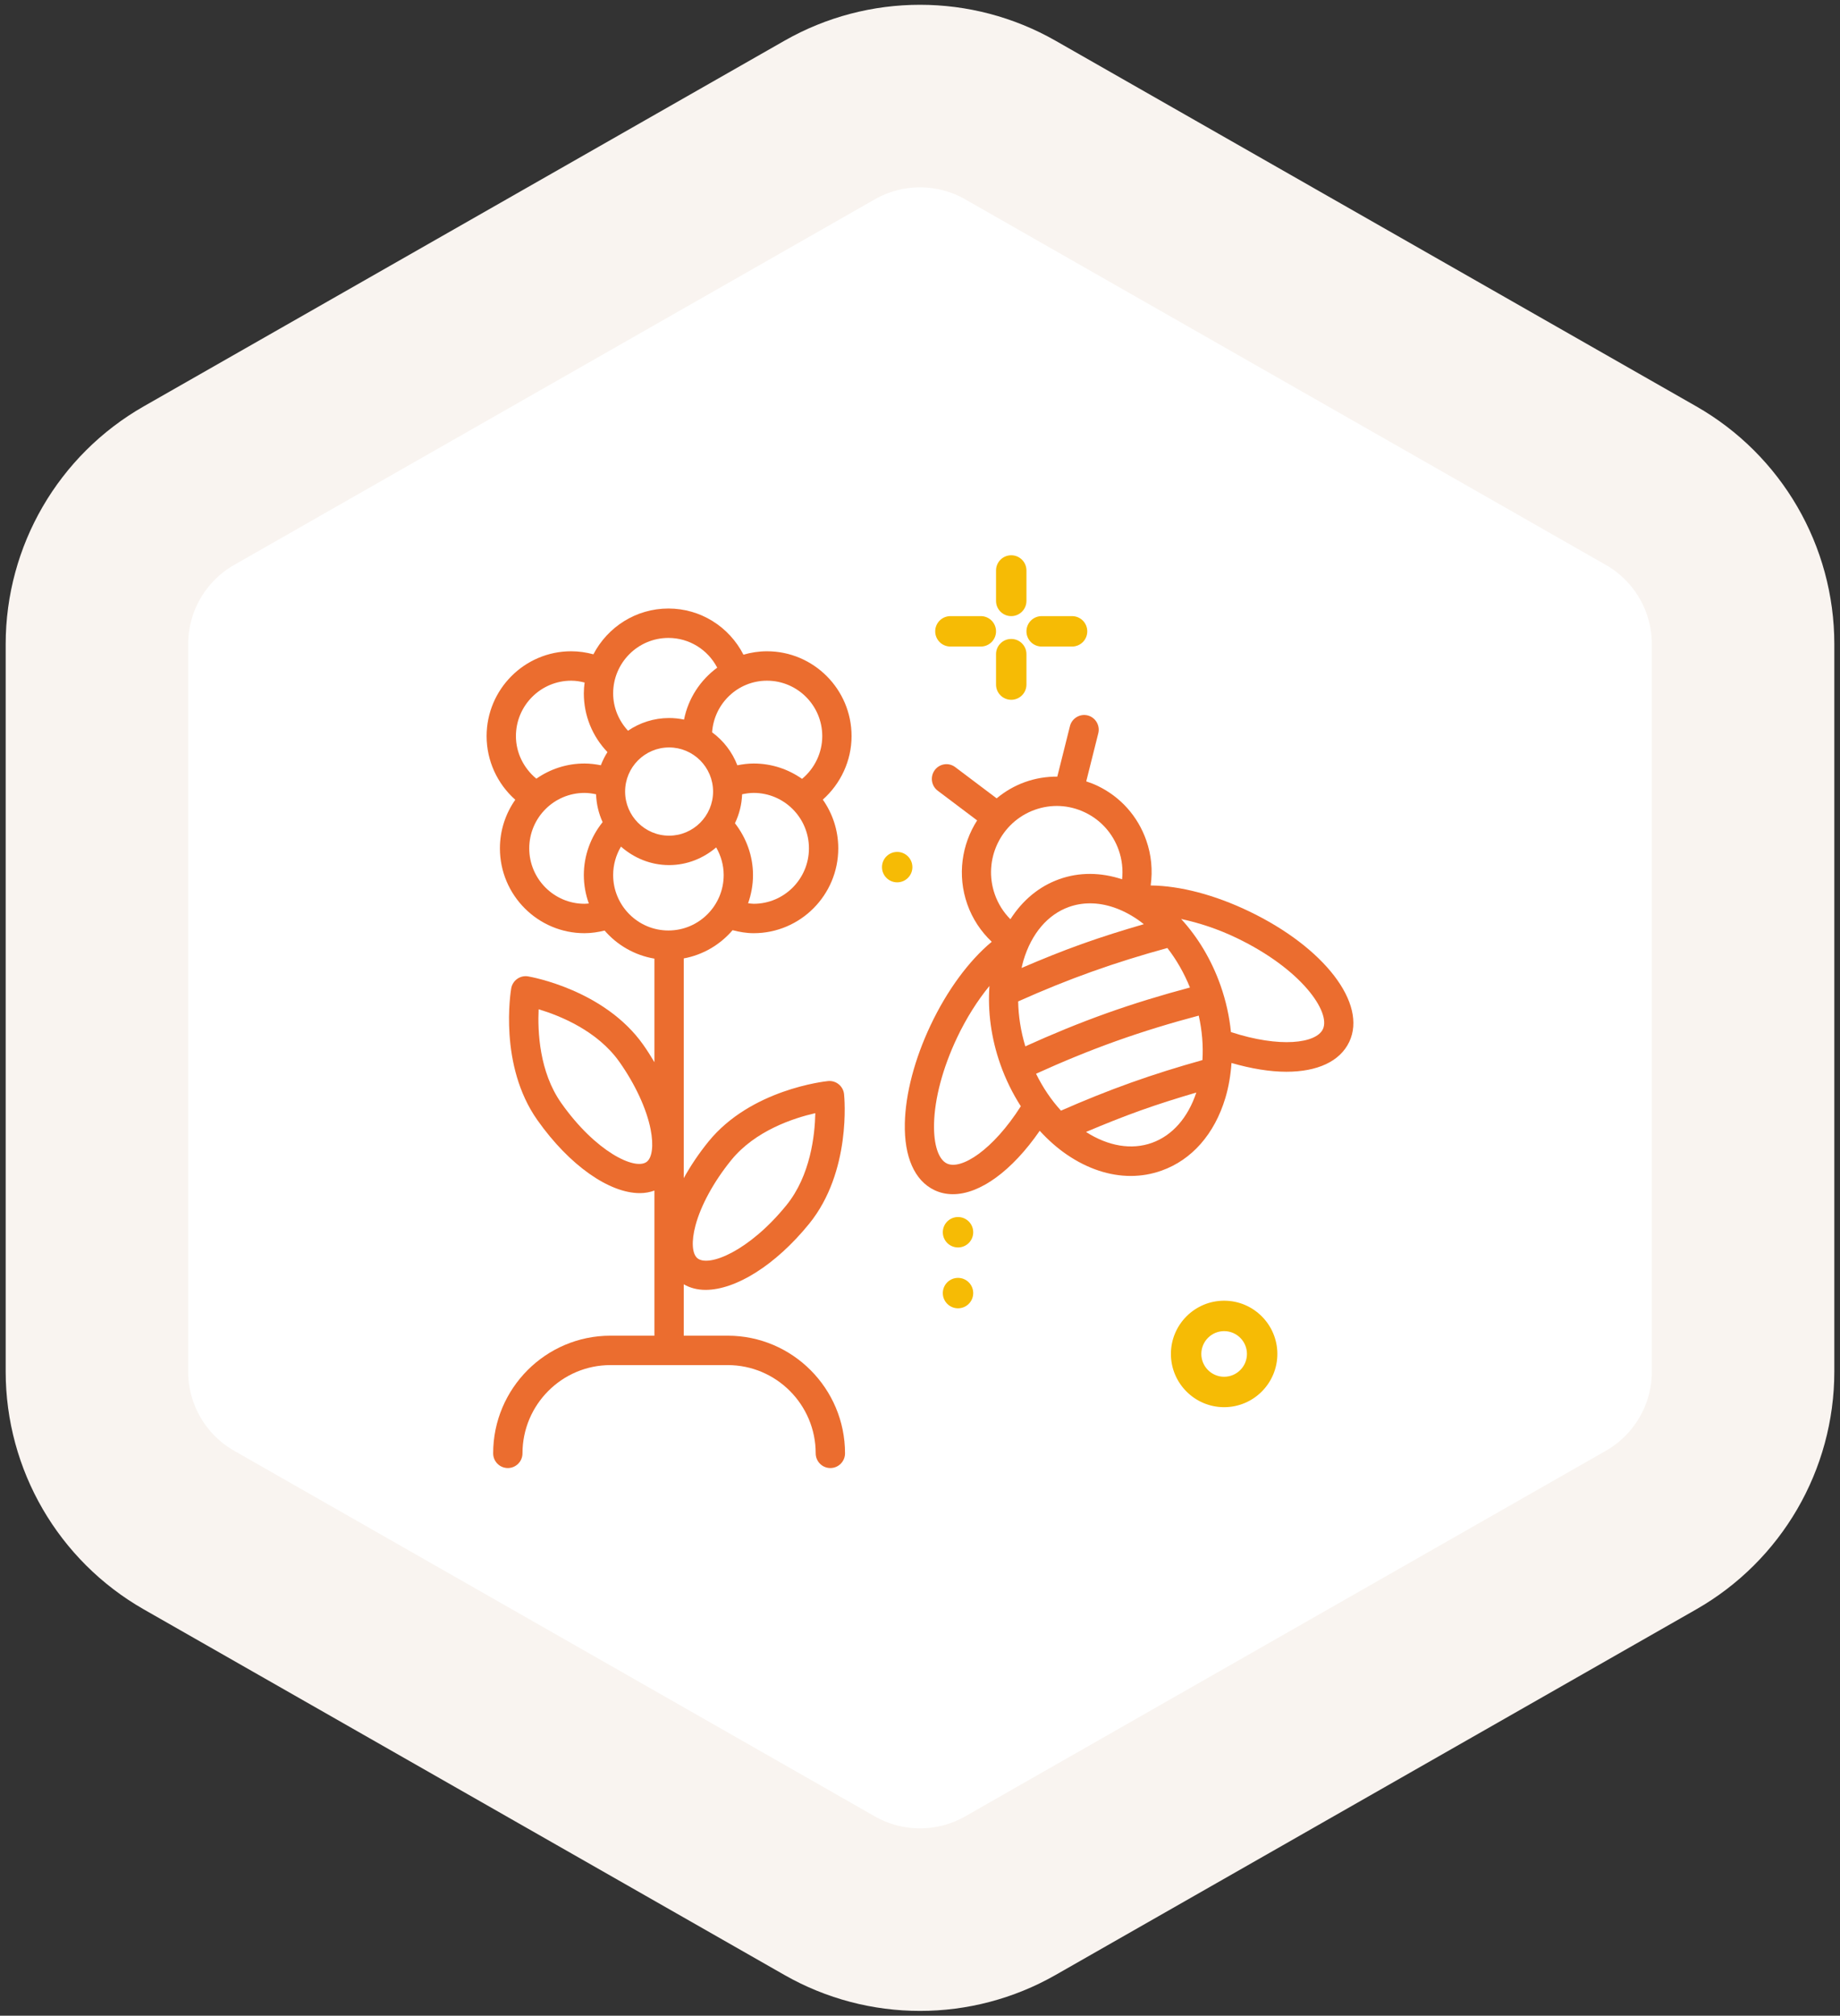 <?xml version="1.0" encoding="UTF-8"?>
<svg width="242px" height="265px" viewBox="0 0 242 265" version="1.1" xmlns="http://www.w3.org/2000/svg" xmlns:xlink="http://www.w3.org/1999/xlink">
    <rect x="0" y="0" width="242" height="265" fill="#333333" stroke="none"/>
    <!-- Generator: Sketch 58 (84663) - https://sketch.com -->
    <title>icon2 copy</title>
    <desc>Created with Sketch.</desc>
    <g id="Page-1" stroke="none" stroke-width="1" fill="none" fill-rule="evenodd">
        <g id="icon2-copy" transform="translate(-4, 9)">
            <path d="M136.892,6.783 L221.145,54.843 C228.631,59.114 233.253,67.071 233.253,75.69 L233.253,171.31 C233.253,179.929 228.631,187.886 221.145,192.157 L136.892,240.217 C129.521,244.421 120.479,244.421 113.108,240.217 L28.855,192.157 C21.369,187.886 16.747,179.929 16.747,171.31 L16.747,75.69 C16.747,67.071 21.369,59.114 28.855,54.843 L113.108,6.783 C120.479,2.579 129.521,2.579 136.892,6.783 Z" id="ффффф" stroke="#F9F4F0" stroke-width="24" fill="#FFFFFF" stroke-linejoin="round"></path>
            <g id="flower" transform="translate(68, 64)" fill-rule="nonzero">
                <path d="M62,87 C60.895,87 60,87.896 60,89 C60,90.105 60.896,91 62,91 C63.104,91 64,90.104 64,89 C64,87.896 63.104,87 62,87 Z" id="Path" fill="#F6BB05"></path>
                <path d="M69,8 C70.105,8 71,7.104 71,6 L71,2 C71,0.895 70.105,0 69,0 C67.895,0 67,0.895 67,2 L67,6 C67,7.104 67.895,8 69,8 Z" id="Path" fill="#F6BB05"></path>
                <path d="M69,11 C67.895,11 67,11.896 67,13 L67,17 C67,18.105 67.895,19 69,19 C70.105,19 71,18.105 71,17 L71,13 C71,11.896 70.105,11 69,11 Z" id="Path" fill="#F6BB05"></path>
                <path d="M61,12 L65,12 C66.105,12 67,11.104 67,10 C67,8.896 66.105,8 65,8 L61,8 C59.895,8 59,8.896 59,10 C59,11.104 59.895,12 61,12 Z" id="Path" fill="#F6BB05"></path>
                <path d="M73,12 L77,12 C78.105,12 79,11.104 79,10 C79,8.896 78.105,8 77,8 L73,8 C71.895,8 71,8.896 71,10 C71,11.104 71.895,12 73,12 Z" id="Path" fill="#F6BB05"></path>
                <path d="M97,98 C93.141,98 90,101.141 90,105 C90,108.859 93.141,112 97,112 C100.859,112 104,108.859 104,105 C104,101.141 100.859,98 97,98 Z M97,108 C95.346,108 94,106.654 94,105 C94,103.346 95.346,102 97,102 C98.654,102 100,103.346 100,105 C100,106.654 98.654,108 97,108 Z" id="Shape" fill="#F6BB05"></path>
                <path d="M56,41 C56,39.896 55.104,39 54,39 C52.895,39 52,39.896 52,41 C52,42.105 52.896,43 54,43 C55.104,43 56,42.105 56,41 Z" id="Path" fill="#F6BB05"></path>
                <path d="M62,95 C60.895,95 60,95.896 60,97 C60,98.105 60.896,99 62,99 C63.104,99 64,98.104 64,97 C64,95.896 63.104,95 62,95 Z" id="Path" fill="#F6BB05"></path>
                <path d="M48,23.776 C48,17.626 43.009,12.622 36.875,12.622 C35.801,12.622 34.764,12.783 33.781,13.07 C31.884,9.367 28.11,7 23.912,7 C19.623,7 15.901,9.45 14.045,13.022 C13.098,12.764 12.123,12.621 11.125,12.621 C4.991,12.621 0,17.626 0,23.776 C0,26.994 1.392,30.035 3.771,32.14 C2.502,33.952 1.75,36.153 1.75,38.53 C1.75,44.681 6.742,49.685 12.875,49.685 C13.771,49.685 14.653,49.55 15.518,49.338 C17.177,51.254 19.471,52.592 22.072,53.029 L22.072,66.646 C21.615,65.877 21.135,65.11 20.604,64.359 C15.504,57.139 5.866,55.433 5.457,55.364 C4.41,55.186 3.417,55.894 3.236,56.942 C3.166,57.351 1.574,67.034 6.675,74.253 C10.923,80.267 16.16,83.858 20.15,83.858 C20.833,83.858 21.474,83.739 22.072,83.522 L22.072,102.6 L16.287,102.6 C7.781,102.6 0.861,109.538 0.861,118.067 C0.861,119.134 1.725,120 2.79,120 C3.855,120 4.718,119.134 4.718,118.067 C4.718,111.67 9.908,106.466 16.287,106.466 L31.713,106.466 C38.092,106.466 43.282,111.67 43.282,118.067 C43.282,119.134 44.145,120 45.21,120 C46.275,120 47.139,119.134 47.139,118.067 C47.139,109.538 40.219,102.6 31.713,102.6 L25.928,102.6 L25.928,95.843 C26.765,96.331 27.731,96.577 28.798,96.577 C32.731,96.577 37.956,93.38 42.419,87.889 L42.42,87.889 C47.994,81.031 47.056,71.262 47.013,70.85 C46.904,69.791 45.959,69.021 44.903,69.125 C44.491,69.167 34.76,70.218 29.185,77.075 C27.918,78.635 26.828,80.264 25.928,81.89 L25.928,53.002 C28.479,52.531 30.725,51.188 32.35,49.289 C33.255,49.524 34.177,49.685 35.125,49.685 C41.259,49.685 46.25,44.681 46.25,38.531 C46.25,36.146 45.493,33.939 44.217,32.124 C46.578,30.026 48,26.988 48,23.776 L48,23.776 Z M21.028,79.765 C19.469,80.868 14.33,78.402 9.821,72.019 C6.925,67.92 6.704,62.583 6.843,59.687 C9.613,60.517 14.561,62.496 17.458,66.595 C19.544,69.548 21.044,72.788 21.572,75.482 C21.986,77.592 21.777,79.233 21.028,79.765 L21.028,79.765 Z M27.472,88.109 C28.18,85.455 29.895,82.325 32.174,79.519 C35.34,75.625 40.411,73.984 43.231,73.345 C43.174,76.243 42.595,81.553 39.43,85.447 L39.431,85.447 C34.499,91.514 29.207,93.624 27.728,92.418 C27.016,91.835 26.918,90.184 27.472,88.109 L27.472,88.109 Z M44.144,23.776 C44.144,25.959 43.145,28.022 41.489,29.396 C39.684,28.127 37.492,27.376 35.125,27.376 C34.398,27.376 33.683,27.472 32.977,27.611 C32.304,25.861 31.145,24.365 29.657,23.275 C29.92,19.494 33.039,16.489 36.875,16.489 C40.883,16.489 44.144,19.757 44.144,23.776 L44.144,23.776 Z M18.215,31.064 C18.215,27.866 20.81,25.264 24,25.264 C27.19,25.264 29.785,27.866 29.785,31.064 C29.785,34.263 27.19,36.864 24,36.864 C20.81,36.864 18.215,34.263 18.215,31.064 Z M23.911,10.867 C26.633,10.867 29.082,12.39 30.331,14.776 C28.119,16.398 26.519,18.81 25.966,21.602 C25.33,21.469 24.674,21.397 24,21.397 C21.998,21.397 20.138,22.015 18.595,23.066 C17.364,21.729 16.643,20.007 16.643,18.155 C16.643,14.136 19.904,10.867 23.911,10.867 L23.911,10.867 Z M11.125,16.489 C11.728,16.489 12.314,16.586 12.888,16.73 C12.828,17.198 12.786,17.671 12.786,18.155 C12.786,21.07 13.909,23.808 15.893,25.875 C15.546,26.418 15.258,26.998 15.024,27.607 C14.318,27.469 13.603,27.376 12.875,27.376 C10.522,27.376 8.341,28.117 6.542,29.372 C4.873,27.992 3.856,25.963 3.856,23.776 C3.856,19.757 7.117,16.489 11.125,16.489 L11.125,16.489 Z M12.875,45.818 C8.867,45.818 5.607,42.549 5.607,38.531 C5.607,34.512 8.867,31.243 12.875,31.243 C13.392,31.243 13.897,31.316 14.395,31.423 C14.444,32.726 14.742,33.96 15.258,35.082 C13.678,37.057 12.786,39.498 12.786,42.041 C12.786,43.352 13.026,44.607 13.442,45.777 C13.253,45.792 13.066,45.818 12.875,45.818 Z M23.911,49.329 C19.904,49.329 16.643,46.059 16.643,42.041 C16.643,40.714 17.003,39.423 17.673,38.3 C19.371,39.795 21.569,40.731 24,40.731 C26.369,40.731 28.513,39.837 30.193,38.41 C30.825,39.507 31.18,40.75 31.18,42.041 C31.18,46.059 27.92,49.329 23.911,49.329 Z M35.125,45.818 C34.876,45.818 34.635,45.774 34.391,45.749 C34.801,44.586 35.036,43.342 35.036,42.04 C35.036,39.548 34.173,37.18 32.662,35.229 C33.221,34.066 33.554,32.784 33.605,31.422 C34.103,31.316 34.608,31.242 35.125,31.242 C39.133,31.242 42.393,34.512 42.393,38.53 C42.393,42.549 39.133,45.818 35.125,45.818 Z" id="Shape" fill="#EB6D2F"></path>
                <path d="M100.29,46.815 C95.78,44.649 91.215,43.447 87.338,43.41 C87.617,41.418 87.433,39.394 86.755,37.47 C85.642,34.302 83.37,31.762 80.359,30.316 C79.87,30.082 79.37,29.892 78.864,29.725 L80.448,23.406 C80.707,22.37 80.084,21.318 79.055,21.056 C78.036,20.804 76.983,21.422 76.722,22.459 L75.058,29.1 C73.632,29.092 72.201,29.319 70.816,29.815 C69.415,30.316 68.168,31.055 67.08,31.956 L61.631,27.85 C60.781,27.209 59.577,27.386 58.942,28.241 C58.307,29.097 58.48,30.31 59.329,30.951 L64.514,34.857 C62.49,38.024 61.877,42.06 63.22,45.877 C63.888,47.777 64.998,49.45 66.436,50.814 C63.44,53.294 60.56,57.2 58.394,61.78 C56.293,66.222 55.089,70.802 55.005,74.677 C54.908,79.09 56.287,82.209 58.885,83.457 C59.648,83.822 60.466,84 61.326,84 C64.88,84 69.103,80.939 72.746,75.662 C73.841,76.857 75.033,77.921 76.32,78.798 C79.036,80.652 81.916,81.599 84.714,81.599 C86.101,81.599 87.469,81.365 88.786,80.894 C92.761,79.475 95.735,76.087 97.159,71.355 C97.601,69.887 97.858,68.337 97.968,66.748 C100.597,67.506 103.043,67.901 105.181,67.901 C109.242,67.901 112.234,66.558 113.46,63.965 C115.837,58.935 110.175,51.562 100.29,46.815 L100.29,46.815 Z M94.146,66.368 C90.931,67.265 87.759,68.256 84.722,69.342 C81.68,70.428 78.599,71.671 75.542,73.014 C74.266,71.619 73.158,69.982 72.263,68.161 C75.694,66.6 79.221,65.145 82.795,63.868 C86.376,62.59 90.023,61.483 93.66,60.52 C94.103,62.501 94.266,64.474 94.146,66.368 Z M85.62,47.888 C85.899,48.078 86.167,48.291 86.436,48.501 C83.706,49.292 80.98,50.142 78.303,51.099 C75.666,52.04 73.034,53.107 70.359,54.257 C70.438,53.918 70.513,53.578 70.612,53.249 C71.673,49.724 73.797,47.233 76.592,46.234 C77.482,45.917 78.413,45.76 79.367,45.76 C81.41,45.76 83.557,46.48 85.62,47.888 L85.62,47.888 Z M81.512,60.22 C77.894,61.512 74.327,62.984 70.852,64.56 C70.258,62.581 69.944,60.588 69.912,58.654 C73.21,57.178 76.384,55.89 79.587,54.747 C82.857,53.578 86.2,52.54 89.534,51.631 C90.722,53.157 91.727,54.908 92.505,56.826 C88.824,57.807 85.134,58.926 81.512,60.22 Z M72.099,33.463 C74.277,32.685 76.623,32.809 78.706,33.811 C80.791,34.811 82.363,36.57 83.135,38.764 C83.572,40.007 83.717,41.31 83.579,42.598 C80.782,41.674 77.947,41.642 75.309,42.585 C72.669,43.528 70.486,45.353 68.89,47.848 C67.977,46.934 67.276,45.824 66.84,44.583 C65.247,40.057 67.607,35.069 72.099,33.463 Z M60.538,79.962 C59.419,79.425 58.787,77.481 58.846,74.762 C58.919,71.423 59.99,67.403 61.862,63.445 C63.077,60.877 64.562,58.534 66.136,56.617 C65.889,59.955 66.357,63.487 67.563,66.913 C68.261,68.897 69.176,70.75 70.26,72.437 C66.58,78.208 62.402,80.857 60.538,79.962 L60.538,79.962 Z M87.503,77.247 C84.819,78.207 81.757,77.688 78.834,75.816 C81.23,74.802 83.63,73.839 86.005,72.99 C88.377,72.142 90.845,71.367 93.34,70.634 C92.242,73.941 90.187,76.287 87.503,77.247 L87.503,77.247 Z M109.99,62.299 C109.105,64.174 104.353,64.794 97.898,62.685 C97.691,60.649 97.242,58.59 96.531,56.567 C95.351,53.213 93.559,50.229 91.348,47.819 C93.688,48.316 96.179,49.129 98.637,50.31 C107.232,54.437 111.043,60.075 109.99,62.299 Z" id="Shape" fill="#EB6D2F"></path>
            </g>
        </g>
    </g>
</svg>
